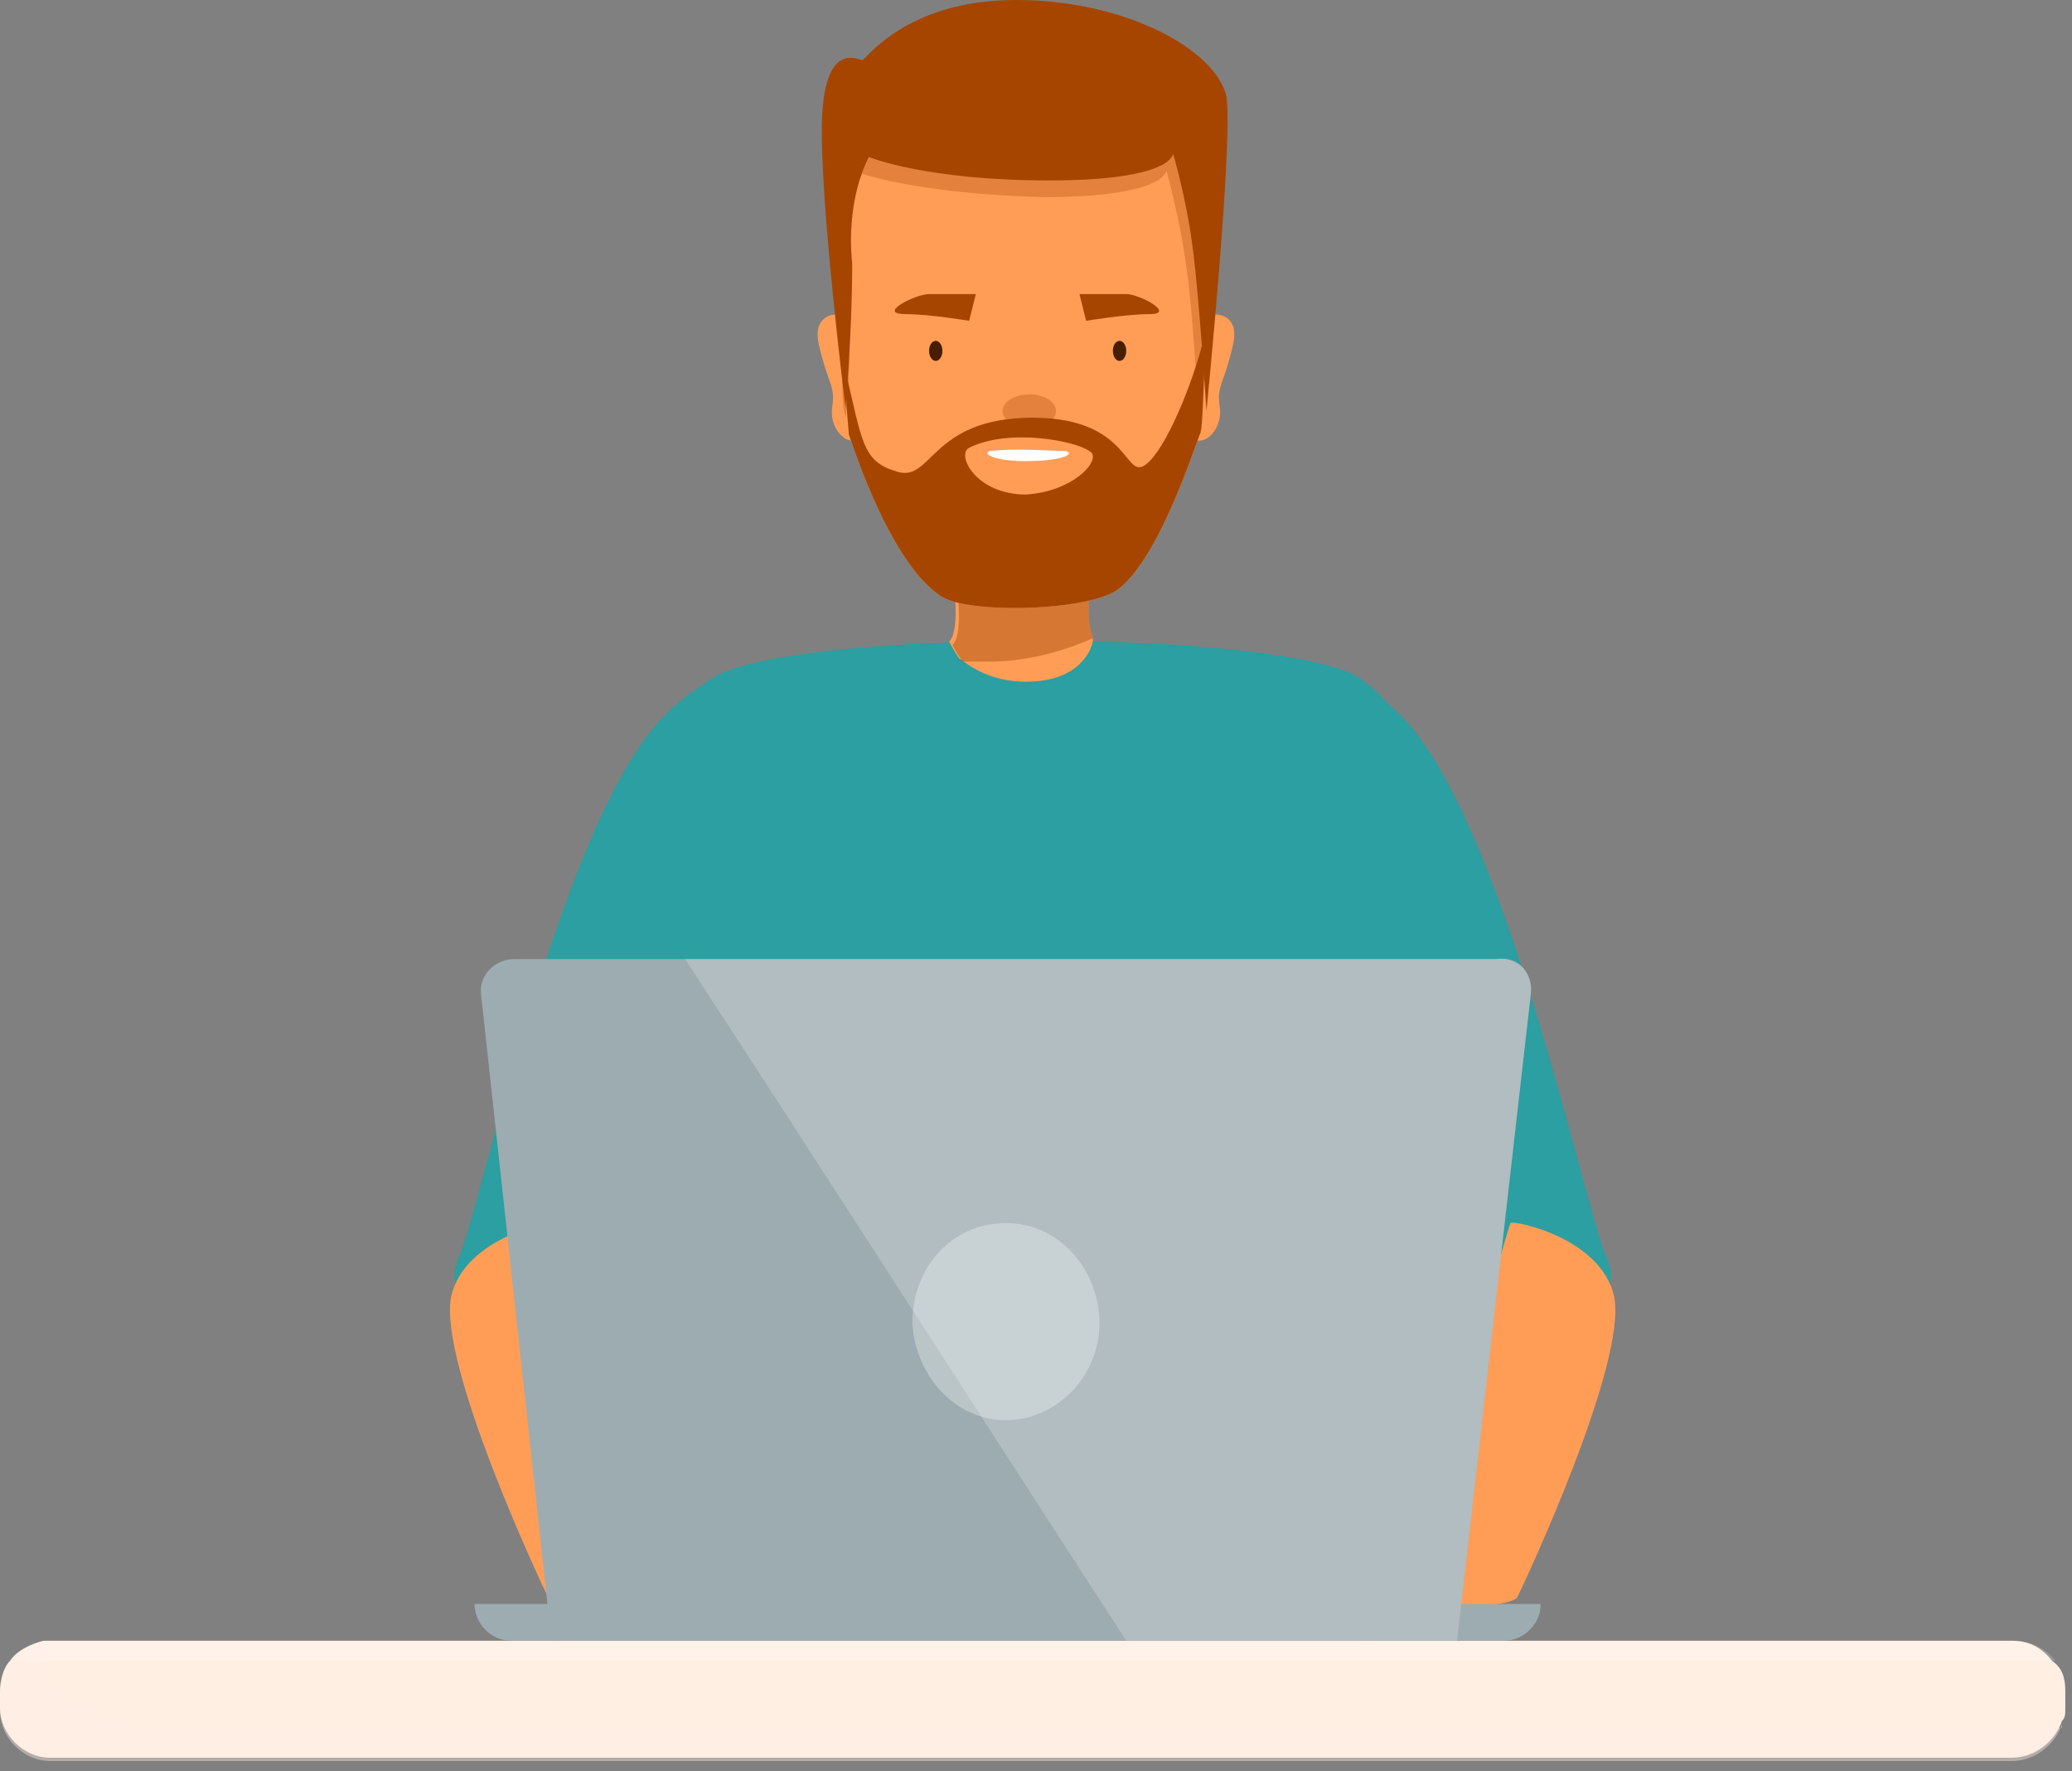 <svg width="62" height="53" viewBox="0 0 62 53" fill="none" xmlns="http://www.w3.org/2000/svg">
<rect x="0" y="0" width="62" height="53" fill="#808080" stroke="none"/>
<path d="M41.7 39.5C40.7 43.6 40.9 48.2 41.3 51.8H20.4C20.6 48.1 20.6 43.4 19.8 38.8C18.8 31.6 16.8 23.2 21.3 20.3C23.6 18.8 38.4 18.8 40.7 20.3C44.6 23 43.3 32.5 41.7 39.5Z" fill="#2B9FA1"/>
<path d="M20 21.3C16.8 24.3 14.4 36.2 13.7 37.7C13 39.3 16.1 41.4 18.7 38.9C21.3 36.4 24.3 27.1 24.5 26C24.7 24.9 24.2 17.3 20 21.3Z" fill="#2B9FA1"/>
<path d="M61.8 50.6V51.1C61.8 51.3 61.8 51.4 61.7 51.5C61.5 52.1 60.9 52.6 60.2 52.6H1.5C0.7 52.6 0 51.9 0 51.1V50.6C0 50.3 0.1 49.9 0.3 49.7C0.5 49.4 0.9 49.2 1.3 49.1C1.4 49.1 1.5 49.1 1.5 49.1H60.2C60.7 49.1 61.1 49.3 61.4 49.7C61.7 49.9 61.8 50.2 61.8 50.6Z" fill="#FFEFE3"/>
<path d="M32.9 16.3C32.4 18.4 32.6 18.7 32.7 19.1C32.7 19.2 32.7 19.2 32.7 19.2C32.7 19.2 32.5 20.4 30.7 20.4C29.7 20.4 29.1 20 28.7 19.7C28.5 19.4 28.4 19.2 28.4 19.2C28.4 19.2 28.9 18.9 28.3 16.2C27.9 14.5 33.5 13.8 32.9 16.3Z" fill="#FF9D57"/>
<path opacity="0.4" d="M32.9 16.3C32.4 18.4 32.6 18.7 32.7 19.1C31.8 19.5 30.7 19.8 29.6 19.8C29.3 19.8 29 19.8 28.8 19.8C28.6 19.5 28.5 19.3 28.5 19.3C28.5 19.3 29 19 28.4 16.3C27.9 14.5 33.5 13.8 32.9 16.3Z" fill="#994000"/>
<path d="M36.3 3.9C36.3 4.1 36.2 7.3 36.1 9.8C36 11.5 36 12.9 35.9 13C35.5 14.1 34.6 16.7 33.5 17.6C32.7 18.3 28.8 18.4 28.1 17.8C26.8 16.9 25.8 14.2 25.4 13C25.4 12.9 25.3 12.1 25.3 11.1C25.2 8.5 25 4.2 25 4C25 2.4 27.5 1.2 30.7 1.2C33.9 1.2 36.3 2.4 36.3 3.9Z" fill="#FF9D57"/>
<path d="M13.5 38.8C13.1 40.8 16.2 47.4 16.4 47.8C16.6 48.1 19.2 48.3 19.3 47.5C19.4 46.7 16.7 36.7 16.6 36.6C16.6 36.5 13.9 37 13.5 38.8Z" fill="#FF9D57"/>
<path d="M41.8 21.3C45 24.3 47.4 36.2 48.1 37.7C48.8 39.3 45.7 41.4 43.1 38.9C40.5 36.4 37.5 27.1 37.3 26C37.1 24.9 37.6 17.3 41.8 21.3Z" fill="#2B9FA1"/>
<path d="M48.3 38.8C48.7 40.8 45.6 47.4 45.4 47.8C45.2 48.1 42.6 48.3 42.5 47.5C42.4 46.7 45.1 36.7 45.2 36.6C45.2 36.5 47.9 37 48.3 38.8Z" fill="#FF9D57"/>
<path d="M45 49.1H15.3C14.7 49.1 14.2 48.6 14.2 48H46.1C46.1 48.6 45.6 49.1 45 49.1Z" fill="#9DACB0"/>
<path d="M45.8 29.8L43.6 49.1H16.5L14.4 29.8C14.3 29.2 14.8 28.7 15.4 28.7H44.8C45.5 28.6 45.9 29.2 45.8 29.8Z" fill="#9DACB0"/>
<path opacity="0.3" d="M32.9 39.6C32.9 41.2 31.6 42.5 30.1 42.5C28.6 42.5 27.4 41.2 27.3 39.6C27.3 37.9 28.5 36.6 30.1 36.6C31.7 36.6 32.9 38 32.9 39.6Z" fill="white"/>
<path opacity="0.4" d="M61.7 51.6C61.5 52.2 60.9 52.7 60.2 52.7H1.5C0.7 52.7 0 52 0 51.2V50.7C0 49.9 0.6 49.3 1.3 49.2C1.2 50.6 2.7 51.7 5.9 51.7H61.7V51.6Z" fill="#FFEFE3"/>
<path opacity="0.2" d="M45.8 29.8L43.6 49.1H33.7C31.1 45.1 24.8 35.3 20.5 28.7H44.7C45.5 28.6 45.9 29.2 45.8 29.8Z" fill="white"/>
<path opacity="0.2" d="M61.5 49.7H0.4C0.6 49.4 1 49.2 1.4 49.1C1.5 49.1 1.6 49.1 1.6 49.1H60.3C60.7 49.1 61.2 49.3 61.5 49.7Z" fill="white"/>
<path d="M26.2 10.4C25.9 9.2 24.2 9 24.5 10.3C24.8 11.6 25 11.5 24.9 12.2C24.8 12.9 25.5 13.6 26 12.9C26.5 12.3 26.3 10.8 26.2 10.4Z" fill="#FF9D57"/>
<path d="M35.2 10.4C35.5 9.2 37.2 9 36.9 10.3C36.6 11.6 36.4 11.5 36.5 12.2C36.6 12.9 35.9 13.6 35.4 12.9C34.9 12.3 35.1 10.8 35.2 10.4Z" fill="#FF9D57"/>
<path opacity="0.3" d="M36.1 9.9C36.2 7.4 36.3 4.2 36.3 4C36.3 2.4 33.8 1.2 30.6 1.2C27.5 1.2 24.9 2.5 24.9 4C24.9 4.3 25 8.5 25.2 11.1C25.2 11.7 25.2 12.1 25.3 12.5C25.4 11.9 25.5 10.1 25.3 8.4C25.1 6.3 25.8 5.2 25.8 5.2C25.8 5.2 27.5 5.8 31.2 5.9C34.9 5.9 34.9 5.1 34.9 5.1C34.9 5.1 35.3 6.5 35.5 8C35.7 9.3 35.8 11.7 35.9 12.5C36 12 36 11 36.1 9.9Z" fill="#A64500"/>
<path d="M25.3 12.2C25.3 12.2 24.5 5.8 24.6 3.5C24.7 1.2 25.7 1.8 25.8 1.8C25.9 1.8 27.1 0 30.4 0C33.7 0 36.4 1.5 36.7 2.9C36.9 4.3 36.1 12.3 36.1 12.3C36.1 12.3 35.9 9.1 35.7 7.5C35.5 5.9 35.1 4.6 35.1 4.6C35.1 4.6 35.1 5.4 31.4 5.4C27.7 5.4 26 4.7 26 4.7C26 4.7 25.3 5.9 25.5 7.9C25.5 10 25.3 12.2 25.3 12.2Z" fill="#A64500"/>
<path opacity="0.3" d="M30.8 12.8C31.242 12.8 31.6 12.576 31.6 12.3C31.6 12.024 31.242 11.8 30.8 11.8C30.358 11.8 30 12.024 30 12.3C30 12.576 30.358 12.8 30.8 12.8Z" fill="#A64500"/>
<path d="M36.1 9.8C36 11.5 36 12.9 35.9 13C35.5 14.1 34.6 16.7 33.5 17.6C32.7 18.3 28.8 18.4 28.1 17.8C26.8 16.9 25.8 14.2 25.4 13C25.4 12.9 25.3 12.1 25.3 11.1C25.8 13.2 25.8 13.8 26.8 14.1C27.9 14.5 27.8 12.5 30.9 12.5C34 12.5 33.6 14.6 34.4 13.8C35 13.2 35.8 11.2 36.1 9.8Z" fill="#A64500"/>
<path d="M28 10.8C28.11 10.8 28.2 10.666 28.2 10.5C28.2 10.334 28.11 10.2 28 10.2C27.89 10.2 27.8 10.334 27.8 10.5C27.8 10.666 27.89 10.8 28 10.8Z" fill="#471E00"/>
<path d="M27.1 9.4C27.8 9.4 29 9.6 29 9.6L29.2 8.8C29.2 8.8 28.3 8.8 27.8 8.8C27.4 8.8 26.2 9.4 27.1 9.4Z" fill="#A64500"/>
<path d="M33.5 10.8C33.611 10.8 33.7 10.666 33.7 10.5C33.7 10.334 33.611 10.2 33.5 10.2C33.389 10.2 33.3 10.334 33.3 10.5C33.3 10.666 33.389 10.8 33.5 10.8Z" fill="#471E00"/>
<path d="M34.4 9.4C33.7 9.4 32.5 9.6 32.5 9.6L32.3 8.8C32.3 8.8 33.2 8.8 33.7 8.8C34.1 8.8 35.2 9.4 34.4 9.4Z" fill="#A64500"/>
<path d="M29 13.4C30.2 12.8 32.2 13.2 32.6 13.5C33 13.7 32.2 14.7 30.7 14.8C29.2 14.8 28.6 13.6 29 13.4Z" fill="#FF9D57"/>
<path d="M29.6 13.5C30.4 13.4 31.6 13.5 31.9 13.5C32.2 13.6 31.7 13.8 30.7 13.8C29.8 13.8 29.4 13.6 29.6 13.5Z" fill="white"/>
</svg>
